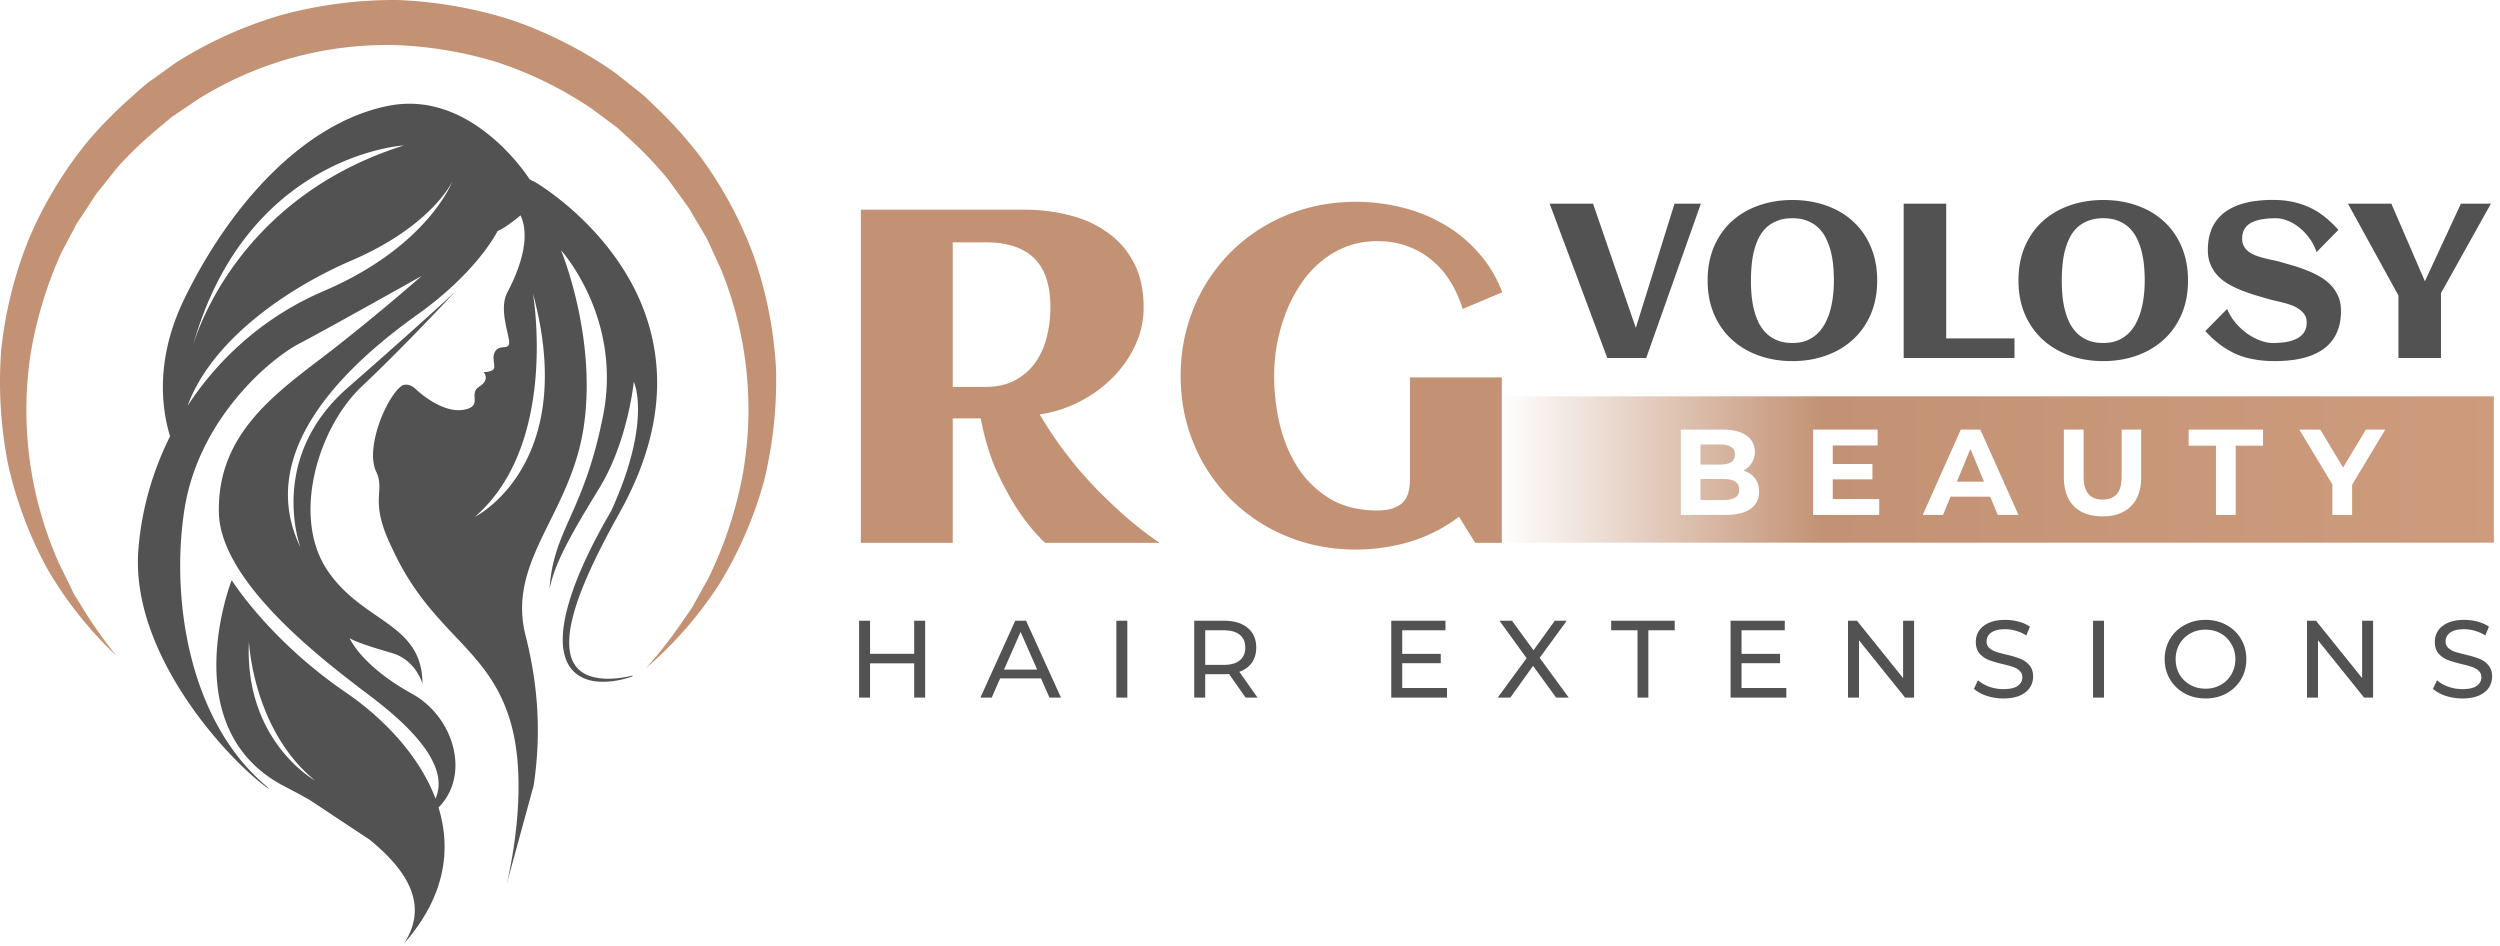 <svg xmlns="http://www.w3.org/2000/svg" width="801" height="303" fill="none" viewBox="0 0 801 303"><path fill="#C39274" d="M305.259 173.934h-29.431V67.181h52.487c4.942 0 9.712.593 14.308 1.779 4.596 1.137 8.649 2.965 12.158 5.486 3.558 2.47 6.375 5.683 8.451 9.637 2.125 3.954 3.188 8.748 3.188 14.382 0 4.399-.939 8.55-2.817 12.455-1.829 3.855-4.3 7.314-7.414 10.379-3.064 3.014-6.598 5.535-10.601 7.561-4.003 1.977-8.155 3.287-12.454 3.93a130.01 130.01 0 0 0 6.005 9.266 170.428 170.428 0 0 0 6.375 8.229 154.434 154.434 0 0 0 6.45 7.043 212.31 212.31 0 0 0 6.079 5.857c4.547 4.151 9.044 7.734 13.492 10.749h-36.696c-2.966-2.817-5.783-6.202-8.452-10.156-2.273-3.361-4.571-7.513-6.894-12.455-2.274-4.992-4.028-10.749-5.264-17.273h-8.97v39.884Zm31.285-75.469c0-7.166-1.755-12.43-5.264-15.79-3.459-3.361-8.673-5.041-15.642-5.041h-10.379v46.334h10.379c3.707 0 6.87-.692 9.489-2.076 2.669-1.434 4.844-3.312 6.524-5.634 1.68-2.373 2.916-5.091 3.707-8.155.79-3.064 1.186-6.277 1.186-9.638Zm144.784-4.818-12.677 5.337c-.988-3.212-2.323-6.153-4.003-8.822-1.631-2.669-3.608-4.942-5.931-6.82-2.273-1.928-4.868-3.41-7.784-4.448-2.916-1.088-6.104-1.631-9.563-1.631-3.707 0-7.117.618-10.231 1.853a29.644 29.644 0 0 0-8.303 5.041c-2.421 2.076-4.547 4.523-6.375 7.34a48.61 48.61 0 0 0-4.597 9.044 59.352 59.352 0 0 0-2.743 9.86 58.356 58.356 0 0 0-.889 10.008c0 5.189.593 10.354 1.779 15.494 1.236 5.14 3.163 9.761 5.782 13.863 2.669 4.102 6.104 7.438 10.305 10.008 4.201 2.521 9.292 3.781 15.272 3.781 3.262 0 5.807-.716 7.636-2.15 1.828-1.482 2.743-4.052 2.743-7.71v-32.767h29.431v53.006h-8.525l-5.19-8.377a49.238 49.238 0 0 1-15.716 8.006 61.114 61.114 0 0 1-17.422 2.521c-5.239 0-10.28-.643-15.123-1.928-4.794-1.285-9.267-3.113-13.419-5.485a54.915 54.915 0 0 1-11.342-8.6 56.112 56.112 0 0 1-8.674-11.194c-2.372-4.102-4.226-8.55-5.56-13.345-1.285-4.843-1.928-9.884-1.928-15.123 0-5.239.643-10.255 1.928-15.049 1.334-4.844 3.188-9.316 5.56-13.418a55.189 55.189 0 0 1 8.674-11.269 54.896 54.896 0 0 1 11.342-8.6c4.152-2.372 8.625-4.2 13.419-5.485 4.843-1.285 9.884-1.928 15.123-1.928 5.041 0 9.959.593 14.753 1.78 4.843 1.185 9.341 2.99 13.492 5.411 4.152 2.372 7.834 5.387 11.046 9.044 3.262 3.608 5.832 7.859 7.71 12.752Z"/><path fill="#525252" d="M527.446 114.702H514.98L496.504 65.25h13.908l13.703 39.802 12.397-39.802h8.448l-17.514 49.452Zm74.006-24.794c0 3.983-.687 7.578-2.06 10.783-1.374 3.182-3.274 5.884-5.701 8.105-2.427 2.22-5.3 3.926-8.62 5.117-3.32 1.19-6.914 1.785-10.783 1.785-3.869 0-7.464-.595-10.783-1.785-3.32-1.191-6.193-2.897-8.62-5.117-2.427-2.221-4.327-4.923-5.701-8.105-1.374-3.205-2.06-6.8-2.06-10.783 0-4.053.675-7.67 2.026-10.852 1.373-3.206 3.262-5.907 5.666-8.105 2.427-2.22 5.3-3.915 8.62-5.082 3.32-1.191 6.937-1.786 10.852-1.786s7.532.595 10.852 1.786c3.319 1.167 6.181 2.861 8.585 5.082 2.427 2.198 4.316 4.9 5.667 8.105 1.373 3.182 2.06 6.8 2.06 10.852Zm-13.874 0c0-1.511-.069-3.057-.206-4.636a30.025 30.025 0 0 0-.756-4.602 20.668 20.668 0 0 0-1.511-4.19 11.715 11.715 0 0 0-2.403-3.4c-.985-.984-2.175-1.751-3.572-2.3-1.374-.573-2.988-.86-4.842-.86-1.878 0-3.514.287-4.911.86-1.397.549-2.587 1.304-3.572 2.266a11.713 11.713 0 0 0-2.403 3.4 22.015 22.015 0 0 0-1.477 4.19c-.344 1.465-.584 2.999-.721 4.601a53.648 53.648 0 0 0-.206 4.67c0 1.512.068 3.057.206 4.637.137 1.58.389 3.114.755 4.602.366 1.465.859 2.85 1.477 4.155a12.786 12.786 0 0 0 2.438 3.434c.985.962 2.164 1.729 3.537 2.301 1.397.572 3.022.859 4.877.859 1.808 0 3.388-.287 4.739-.859a11.387 11.387 0 0 0 3.503-2.37 13.337 13.337 0 0 0 2.438-3.468 20.394 20.394 0 0 0 1.545-4.19c.39-1.488.664-3.01.825-4.567.16-1.557.24-3.068.24-4.533Zm57.866 24.794h-35.51V65.25h13.634v43.168h21.876v6.284Zm55.599-24.794c0 3.983-.687 7.578-2.061 10.783-1.373 3.182-3.274 5.884-5.7 8.105-2.427 2.22-5.3 3.926-8.62 5.117-3.32 1.19-6.914 1.785-10.783 1.785-3.87 0-7.464-.595-10.784-1.785-3.319-1.191-6.193-2.897-8.619-5.117-2.427-2.221-4.327-4.923-5.701-8.105-1.374-3.205-2.061-6.8-2.061-10.783 0-4.053.676-7.67 2.027-10.852 1.373-3.206 3.262-5.907 5.666-8.105 2.427-2.22 5.3-3.915 8.62-5.082 3.319-1.191 6.937-1.786 10.852-1.786s7.532.595 10.852 1.786c3.319 1.167 6.181 2.861 8.585 5.082 2.427 2.198 4.316 4.9 5.666 8.105 1.374 3.182 2.061 6.8 2.061 10.852Zm-13.874 0c0-1.511-.069-3.057-.206-4.636a30.148 30.148 0 0 0-.756-4.602 20.668 20.668 0 0 0-1.511-4.19 11.699 11.699 0 0 0-2.404-3.4c-.984-.984-2.175-1.751-3.571-2.3-1.374-.573-2.988-.86-4.842-.86-1.878 0-3.515.287-4.911.86-1.397.549-2.587 1.304-3.572 2.266a11.716 11.716 0 0 0-2.404 3.4 22.082 22.082 0 0 0-1.476 4.19c-.344 1.465-.584 2.999-.722 4.601a54.045 54.045 0 0 0-.206 4.67c0 1.512.069 3.057.206 4.637.138 1.58.39 3.114.756 4.602.366 1.465.859 2.85 1.477 4.155a12.764 12.764 0 0 0 2.438 3.434c.984.962 2.163 1.729 3.537 2.301 1.397.572 3.022.859 4.877.859 1.808 0 3.388-.287 4.739-.859a11.387 11.387 0 0 0 3.503-2.37 13.337 13.337 0 0 0 2.438-3.468 20.394 20.394 0 0 0 1.545-4.19c.389-1.488.664-3.01.824-4.567.161-1.557.241-3.068.241-4.533Zm62.879 9.684c0 2.129-.274 4.007-.824 5.632-.526 1.626-1.282 3.034-2.266 4.224a13.039 13.039 0 0 1-3.434 2.988 19.272 19.272 0 0 1-4.362 1.923 27.769 27.769 0 0 1-4.979 1.03 45.25 45.25 0 0 1-5.323.309c-2.381 0-4.579-.183-6.594-.549a25.637 25.637 0 0 1-5.701-1.649 27.091 27.091 0 0 1-5.117-2.987c-1.625-1.214-3.251-2.69-4.876-4.43l7.006-7.11a16.641 16.641 0 0 0 2.644 4.397 20.766 20.766 0 0 0 3.674 3.434 18.714 18.714 0 0 0 4.19 2.266c1.442.55 2.805.825 4.087.825 1.511 0 2.93-.103 4.258-.31 1.328-.228 2.484-.595 3.469-1.098.984-.504 1.751-1.168 2.301-1.992.572-.847.858-1.901.858-3.16 0-.961-.217-1.785-.652-2.472a5.961 5.961 0 0 0-1.717-1.752 10.142 10.142 0 0 0-2.37-1.27 22.523 22.523 0 0 0-2.747-.859c-.916-.252-1.82-.47-2.713-.652a38.331 38.331 0 0 1-2.37-.618c-1.351-.39-2.759-.802-4.224-1.237a57.139 57.139 0 0 1-4.327-1.545 33.15 33.15 0 0 1-4.052-1.958 15.803 15.803 0 0 1-3.331-2.644 12.223 12.223 0 0 1-2.301-3.537c-.573-1.351-.859-2.896-.859-4.636 0-2.084.252-3.927.756-5.53.526-1.625 1.259-3.033 2.197-4.223a12.965 12.965 0 0 1 3.332-2.988 17.375 17.375 0 0 1 4.224-1.957 25.224 25.224 0 0 1 4.876-1.065 40.751 40.751 0 0 1 5.323-.343c2.473 0 4.716.228 6.731.686 2.038.458 3.915 1.11 5.632 1.958a23.412 23.412 0 0 1 4.705 3.056 32.647 32.647 0 0 1 4.052 3.915l-7.005 7.109a15.885 15.885 0 0 0-2.301-4.465c-.962-1.328-2.038-2.46-3.228-3.4-1.191-.961-2.439-1.694-3.744-2.197-1.305-.527-2.564-.79-3.777-.79-1.58 0-3.034.114-4.362.343-1.328.206-2.472.561-3.434 1.065-.939.48-1.671 1.145-2.198 1.992-.526.824-.79 1.854-.79 3.09 0 .985.195 1.82.584 2.507.389.687.905 1.271 1.546 1.752.664.48 1.408.881 2.232 1.202.824.297 1.671.56 2.541.79.893.229 1.763.435 2.61.618.87.16 1.66.343 2.37.55 1.373.388 2.816.8 4.327 1.236 1.511.434 2.999.95 4.464 1.545a32.043 32.043 0 0 1 4.19 1.992 15.256 15.256 0 0 1 3.503 2.713 11.857 11.857 0 0 1 2.404 3.606c.595 1.35.892 2.907.892 4.67Zm48.044-34.342-16.003 28.676v20.776h-13.633v-20.02L752.281 65.25h13.908l10.749 24.864 11.539-24.864h9.615ZM296.421 198.889v24.616h-3.517v-10.972h-14.136v10.972h-3.517v-24.616h3.517v10.585h14.136v-10.585h3.517Zm37.118 18.462h-13.081l-2.708 6.154h-3.622l11.147-24.616h3.482l11.182 24.616h-3.692l-2.708-6.154Zm-1.231-2.813-5.31-12.062-5.31 12.062h10.62Zm25.37-15.649h3.516v24.616h-3.516v-24.616Zm41.41 24.616-5.31-7.561c-.656.047-1.172.071-1.547.071h-6.084v7.49h-3.517v-24.616h9.601c3.188 0 5.697.762 7.525 2.286 1.829 1.523 2.743 3.622 2.743 6.294 0 1.899-.469 3.517-1.406 4.853-.938 1.336-2.274 2.309-4.009 2.919l5.837 8.264h-3.833Zm-6.963-10.48c2.227 0 3.927-.48 5.099-1.441 1.173-.962 1.759-2.333 1.759-4.115 0-1.781-.586-3.141-1.759-4.079-1.172-.961-2.872-1.442-5.099-1.442h-5.978v11.077h5.978Zm71.497 7.42v3.06h-17.865v-24.616h17.372v3.059h-13.855v7.561h12.343v2.989h-12.343v7.947h14.348Zm34.958 3.06-7.385-10.163-7.279 10.163h-4.044l9.249-12.625-8.686-11.991h4.009l6.892 9.459 6.822-9.459h3.833l-8.686 11.886 9.319 12.73h-4.044Zm26.079-21.557h-8.44v-3.059h20.361v3.059h-8.44v21.557h-3.481v-21.557Zm47.681 18.497v3.06h-17.864v-24.616h17.372v3.059h-13.855v7.561h12.343v2.989h-12.343v7.947h14.347Zm40.931-21.556v24.616h-2.884l-14.77-18.357v18.357h-3.516v-24.616h2.883l14.77 18.356v-18.356h3.517Zm28.608 24.897c-1.852 0-3.646-.281-5.38-.844-1.712-.586-3.06-1.336-4.045-2.25l1.302-2.743c.937.844 2.133 1.535 3.587 2.074a13.66 13.66 0 0 0 4.536.774c2.04 0 3.563-.34 4.572-1.02 1.008-.703 1.512-1.629 1.512-2.778 0-.844-.282-1.524-.844-2.039-.54-.54-1.219-.95-2.04-1.231-.797-.282-1.934-.598-3.411-.95-1.852-.445-3.353-.891-4.501-1.336a7.647 7.647 0 0 1-2.919-2.04c-.797-.937-1.196-2.192-1.196-3.762 0-1.313.34-2.497 1.02-3.552.703-1.055 1.758-1.899 3.165-2.532s3.153-.95 5.24-.95c1.453 0 2.883.188 4.29.563 1.407.375 2.614.914 3.622 1.618l-1.16 2.813a12.323 12.323 0 0 0-3.306-1.477 11.943 11.943 0 0 0-3.446-.527c-1.993 0-3.493.363-4.501 1.09-.985.726-1.477 1.664-1.477 2.813 0 .844.281 1.536.844 2.075.562.516 1.254.926 2.074 1.231.844.281 1.981.586 3.411.914 1.852.445 3.341.891 4.466 1.336a7.368 7.368 0 0 1 2.884 2.04c.821.914 1.231 2.145 1.231 3.692a6.37 6.37 0 0 1-1.055 3.552c-.703 1.055-1.77 1.899-3.2 2.532-1.43.609-3.189.914-5.275.914Zm28.734-24.897h3.516v24.616h-3.516v-24.616Zm36.065 24.897c-2.485 0-4.724-.539-6.717-1.617-1.993-1.102-3.563-2.614-4.712-4.537-1.125-1.922-1.688-4.067-1.688-6.435 0-2.368.563-4.513 1.688-6.436 1.149-1.922 2.719-3.422 4.712-4.501 1.993-1.102 4.232-1.653 6.717-1.653 2.461 0 4.689.551 6.681 1.653 1.993 1.079 3.552 2.579 4.677 4.501 1.126 1.899 1.688 4.045 1.688 6.436s-.562 4.548-1.688 6.47c-1.125 1.899-2.684 3.4-4.677 4.502-1.992 1.078-4.22 1.617-6.681 1.617Zm0-3.13c1.805 0 3.423-.41 4.853-1.23a8.914 8.914 0 0 0 3.411-3.376c.844-1.454 1.266-3.071 1.266-4.853 0-1.782-.422-3.388-1.266-4.818a8.846 8.846 0 0 0-3.411-3.411c-1.43-.821-3.048-1.231-4.853-1.231-1.805 0-3.446.41-4.923 1.231a9.09 9.09 0 0 0-3.447 3.411c-.82 1.43-1.23 3.036-1.23 4.818 0 1.782.41 3.399 1.23 4.853a9.165 9.165 0 0 0 3.447 3.376c1.477.82 3.118 1.23 4.923 1.23Zm53.657-21.767v24.616h-2.883l-14.77-18.357v18.357h-3.516v-24.616h2.883l14.77 18.356v-18.356h3.516Zm28.609 24.897c-1.852 0-3.646-.281-5.381-.844-1.711-.586-3.059-1.336-4.044-2.25l1.301-2.743c.938.844 2.134 1.535 3.587 2.074 1.477.516 2.989.774 4.537.774 2.039 0 3.563-.34 4.571-1.02 1.008-.703 1.512-1.629 1.512-2.778 0-.844-.281-1.524-.844-2.039-.539-.54-1.219-.95-2.039-1.231-.797-.282-1.934-.598-3.411-.95-1.852-.445-3.353-.891-4.502-1.336a7.65 7.65 0 0 1-2.918-2.04c-.797-.937-1.196-2.192-1.196-3.762 0-1.313.34-2.497 1.02-3.552.703-1.055 1.758-1.899 3.165-2.532 1.406-.633 3.153-.95 5.239-.95 1.454 0 2.884.188 4.291.563 1.406.375 2.614.914 3.622 1.618l-1.161 2.813a12.303 12.303 0 0 0-3.305-1.477 11.945 11.945 0 0 0-3.447-.527c-1.992 0-3.493.363-4.501 1.09-.984.726-1.477 1.664-1.477 2.813 0 .844.282 1.536.844 2.075.563.516 1.255.926 2.075 1.231.844.281 1.981.586 3.411.914 1.852.445 3.341.891 4.466 1.336a7.368 7.368 0 0 1 2.884 2.04c.82.914 1.231 2.145 1.231 3.692a6.37 6.37 0 0 1-1.055 3.552c-.704 1.055-1.77 1.899-3.2 2.532-1.431.609-3.189.914-5.275.914Z"/><path fill="url(#a)" fill-rule="evenodd" d="M480.6 126.988h318.446v46.888H480.6v-46.888Zm81.702 26.278c-.886-1.172-2.11-2.006-3.673-2.501 1.146-.599 2.032-1.42 2.657-2.461.651-1.042.977-2.228.977-3.556 0-2.188-.899-3.92-2.696-5.197-1.771-1.276-4.324-1.914-7.658-1.914h-13.363v27.351h14.144c3.569 0 6.278-.638 8.127-1.915 1.876-1.302 2.814-3.152 2.814-5.548 0-1.693-.443-3.113-1.329-4.259Zm-17.466-4.415v-6.448h6.291c1.563 0 2.748.274 3.556.821.807.521 1.211 1.315 1.211 2.383s-.404 1.876-1.211 2.423c-.808.547-1.993.821-3.556.821h-6.291Zm11.136 10.549c-.833.547-2.084.821-3.751.821h-7.385v-6.76h7.385c3.361 0 5.041 1.133 5.041 3.4 0 1.146-.43 1.992-1.29 2.539Zm46.132 5.588v-5.08h-14.887v-6.33h12.699v-4.923h-12.699v-5.939h14.379v-5.079h-20.67v27.351h21.178Zm22.854-5.861h12.699l2.422 5.861h6.643l-12.23-27.351h-6.252l-12.191 27.351h6.486l2.423-5.861Zm6.369-15.278 4.337 10.472h-8.674l4.337-10.472Zm33.172 18.365c2.188 2.162 5.236 3.243 9.143 3.243 3.907 0 6.942-1.081 9.104-3.243 2.188-2.162 3.282-5.249 3.282-9.261v-15.316h-6.251v15.082c0 2.527-.521 4.389-1.563 5.587-1.042 1.172-2.553 1.759-4.533 1.759-4.064 0-6.095-2.449-6.095-7.346v-15.082h-6.33v15.316c0 4.012 1.081 7.099 3.243 9.261Zm36.743-19.42h8.752v22.194h6.33v-22.194h8.753v-5.157h-23.835v5.157Zm52.376 22.194v-9.69l10.628-17.661h-6.212l-7.307 12.151-7.307-12.151h-6.72l10.589 17.582v9.769h6.329Z" clip-rule="evenodd"/><path fill="#C39274" d="M15.123 182.18a123.565 123.565 0 0 0 22.19 27.947 146.26 146.26 0 0 1-10.227-14.325l-2.31-3.741-1.157-1.839-.91-1.983-3.85-7.838a120.55 120.55 0 0 1-9.02-67.175 130.357 130.357 0 0 1 9.818-32.263l3.937-7.452c.312-.611.612-1.248.962-1.845l3.483-5.248 2.285-3.513c.762-1.192 1.722-2.226 2.558-3.326 1.771-2.186 3.442-4.388 5.263-6.534a125.102 125.102 0 0 1 12.073-11.532l3.196-2.684c.547-.438 1.07-.928 1.63-1.34l1.712-1.161 6.926-4.678a114.09 114.09 0 0 1 63.299-17.189 126.69 126.69 0 0 1 32.657 5.584 123.425 123.425 0 0 1 29.733 14.63l6.609 4.885 1.67 1.26c.544.437 1.022.934 1.539 1.383l3.077 2.828a125.443 125.443 0 0 1 11.518 12.11c1.749 2.316 3.287 4.51 4.949 6.771.774 1.142 1.749 2.315 2.385 3.427l4.261 7.242 1.081 1.811.876 1.906 3.548 7.726a118.769 118.769 0 0 1 6.957 66.688 129.878 129.878 0 0 1-10.922 32.645l-4.192 7.507-1.053 1.918-1.238 1.785-2.491 3.608a148.295 148.295 0 0 1-10.894 13.828 123.85 123.85 0 0 0 23.37-26.793 128.144 128.144 0 0 0 14.373-33.076 136.076 136.076 0 0 0 3.839-36.252 131.988 131.988 0 0 0-7.2-36.048 128.174 128.174 0 0 0-17.641-32.438 139.703 139.703 0 0 0-12.386-13.864l-3.354-3.23c-.566-.552-1.105-1.115-1.672-1.603l-1.828-1.468-7.314-5.81a133.914 133.914 0 0 0-33.18-16.975A138.663 138.663 0 0 0 127.296.003a138.32 138.32 0 0 0-37.008 4.772 132.398 132.398 0 0 0-33.97 15.32l-7.574 5.443-1.897 1.37-1.762 1.526-3.475 3.093a139.378 139.378 0 0 0-13.043 13.225A128.796 128.796 0 0 0 9.308 76.423a131.747 131.747 0 0 0-8.916 35.653 136.022 136.022 0 0 0 2.14 36.438 128.355 128.355 0 0 0 12.591 33.666Z"/><path fill="#525252" fill-rule="evenodd" d="m118.412 269.02.05.033-.003.005c14.256 11.595 18.047 22.423 10.975 33.254 13.228-14.993 15.23-30.077 11.065-43.587 10.436-10.497 4.835-29.1-8.424-36.403-16.36-9.013-20.042-17.819-20.042-17.819 2.251 1.229 5.726 2.458 13.499 4.712 7.773 2.254 9.818 9.831 9.818 9.831 0-11.616-6.78-16.297-14.649-21.73-5.451-3.765-11.425-7.89-16.028-14.931-11.248-17.205-2.658-45.467 11.248-58.574 13.906-13.108 29.859-30.313 29.859-30.313s-8.386 7.988-34.358 30.72c-25.974 22.735-15.133 51.201-15.133 51.201-15.747-32.359 18.405-61.032 37.63-74.754 19.225-13.722 25.496-26.626 25.496-26.626 3.136-1.364 7.363-5.051 7.363-5.051 3.817 8.192-1.637 19.798-4.227 24.714-1.997 3.79-.834 8.958-.009 12.629.245 1.091.461 2.05.555 2.8.241 1.928-.652 2.013-1.76 2.118-.776.073-1.656.156-2.329.887-1.101 1.194-.907 2.757-.744 4.069.08.639.152 1.218.063 1.665-.272 1.365-3.408 1.365-3.408 1.365s2.319 2.322-1.363 4.641c-1.616 1.019-1.55 2.328-1.487 3.58.08 1.599.156 3.104-3.286 3.793-6.135 1.229-13.089-4.233-15.543-6.552-2.454-2.322-4.411-1.172-4.411-1.172-4.909 3.378-11.964 19.968-8.282 27.647 3.023 6.306-2.48 8.996 4.985 24.247 12.529 27.617 30.846 31.659 37.961 55.624 5.839 19.666.428 45.539-1.138 52.161l8.632-31.534c2.584-17.294 1.269-32.758-2.58-47.977-3.507-13.871 1.799-24.589 7.737-36.586 4.452-8.992 9.258-18.702 10.976-30.996 4.01-28.695-7.38-55.935-7.38-55.935s19.649 21.528 13.513 52.863c-3.124 15.953-7.201 25.137-10.614 32.823-3.29 7.411-5.961 13.429-6.564 22.778 1.841-8.602 6.75-17.202 15.951-32.255s11.044-34.098 11.044-34.098 5.975 12.553-7.289 41.509a5.943 5.943 0 0 0-.091.158l-.059.102-.473.819-.009.015c-.211.366-.421.731-.632 1.094a204.95 204.95 0 0 0-4.202 7.753c-.495.953-.964 1.914-1.43 2.869-.161.332-.322.662-.484.991l-.035.074c-.596 1.263-1.186 2.513-1.73 3.774-1.125 2.557-2.165 5.091-3.042 7.62-.882 2.523-1.643 5.02-2.223 7.489-.565 2.472-.958 4.91-1.049 7.303-.005.175-.012.349-.019.524l-.005.158-.004.21.006.447.005.439c0 .262.019.525.037.787l.006.091.021.289c.012.194.025.387.055.581.122 1.152.371 2.276.718 3.344.354 1.067.832 2.078 1.451 2.964a9.88 9.88 0 0 0 2.155 2.271 10.972 10.972 0 0 0 2.519 1.433c.86.348 1.714.589 2.539.748 1.657.308 3.19.334 4.555.271a27.09 27.09 0 0 0 3.606-.436 28.557 28.557 0 0 0 2.601-.6 32.734 32.734 0 0 0 1.581-.484c.353-.119.534-.19.534-.19l-.085-.252s-.178.051-.54.139c-.359.085-.893.207-1.595.334-1.402.246-3.483.575-6.119.535a23.272 23.272 0 0 1-2.061-.136 18.485 18.485 0 0 1-2.205-.405c-1.496-.382-3.051-1.042-4.355-2.163a8.844 8.844 0 0 1-1.708-1.999c-.483-.767-.848-1.64-1.108-2.577-.529-1.874-.631-3.995-.461-6.201.161-2.209.614-4.508 1.238-6.85.614-2.347 1.406-4.745 2.325-7.175l.336-.864.376-.965c.255-.609.509-1.223.764-1.841.157-.388.326-.773.495-1.16l.001-.002c.101-.23.202-.46.301-.692.266-.623.549-1.244.834-1.867.377-.839.775-1.675 1.175-2.517l.001-.002c.197-.413.393-.827.589-1.244.173-.349.345-.7.518-1.052.449-.912.901-1.831 1.376-2.745 1.204-2.405 2.505-4.81 3.819-7.238l.244-.453.24-.429.005-.011c.279-.5.558-1.001.836-1.505l.049-.089.161-.291.088-.157.239-.434.27-.498.135-.25.135-.249.382-.708.698-1.294c.228-.435.447-.874.666-1.315l.141-.283.222-.443c.512-.989.979-2.006 1.447-3.025l.001-.002c.173-.376.345-.752.52-1.127.2-.443.389-.891.577-1.339.111-.262.221-.524.334-.785l.452-1.068c.096-.227.184-.457.271-.688l.151-.39.831-2.169.38-1.104.099-.287.279-.81c.197-.547.365-1.104.534-1.662l.059-.195.111-.363.116-.379.001-.004c.189-.614.379-1.23.533-1.853a74.935 74.935 0 0 0 1.945-9.104 70.56 70.56 0 0 0 .792-9.206c.102-6.124-.647-12.156-2.129-17.785-1.473-5.632-3.642-10.862-6.192-15.523-2.554-4.666-5.458-8.784-8.381-12.363a92.454 92.454 0 0 0-8.627-9.18 94.89 94.89 0 0 0-7.423-6.246 82.468 82.468 0 0 0-5.104-3.59c-1.21-.782-1.88-1.162-1.88-1.162l-.065.11-1.094-.679s-18.134-28.808-45.132-23.485c-26.995 5.326-50.718 31.541-65.445 61.85-9.373 19.295-7.309 35.101-4.572 44.046-5.615 11.196-9.139 23.486-10.154 36.239-2.705 34.065 29.658 68.128 41.164 76.265l.909.448c-25.832-20.694-31.782-60.656-27.332-89.41 4.498-29.083 27.405-48.335 36.812-53.248 9.408-4.916 39.267-21.71 39.267-21.71s-16.77 14.741-33.541 27.438c-16.77 12.697-31.904 25.397-31.497 48.336.4 22.398 33.558 47.527 47.685 58.235l.99.75c10.612 8.05 25.773 21.415 20.743 32.736-5.211-13.804-16.705-25.779-28.799-34.05-24.552-16.791-36.504-35.941-36.504-35.941s-18.71 47.613 16.872 66.047a260.184 260.184 0 0 1 8.021 4.33l.02.005.059.039.04.023-.009-.002 19.148 12.685h.004a.28.28 0 0 1 .02.016Zm11.022-222.43s-50.447 2.865-67.664 64.289c1.894-6.428 16.018-48.058 67.664-64.29ZM61.77 110.879l-.044.156c-.065.227-.129.454-.191.682 0 0 .07-.292.235-.838Zm39.153 139.198s-22.7-12.595-21.167-44.544v.012c.034.652 1.464 28.444 21.167 44.532Zm2.74-156.794c-18.124 7.747-33.145 20.761-43.573 36.774 7.734-21.178 32.198-37.861 52.574-46.605 25.768-11.06 32.314-25.397 32.314-25.397s-7.774 20.892-41.315 35.228Zm48.491 72.316c26.995-23.346 18.594-71.577 18.594-71.577 14.91 54.99-18.594 71.577-18.594 71.577Z" clip-rule="evenodd"/><defs><linearGradient id="a" x1="805.884" x2="480.6" y1="126.988" y2="126.988" gradientUnits="userSpaceOnUse"><stop stop-color="#CE9C7D"/><stop offset=".683" stop-color="#C39274"/><stop offset="1" stop-color="#C39274" stop-opacity="0"/></linearGradient></defs></svg>